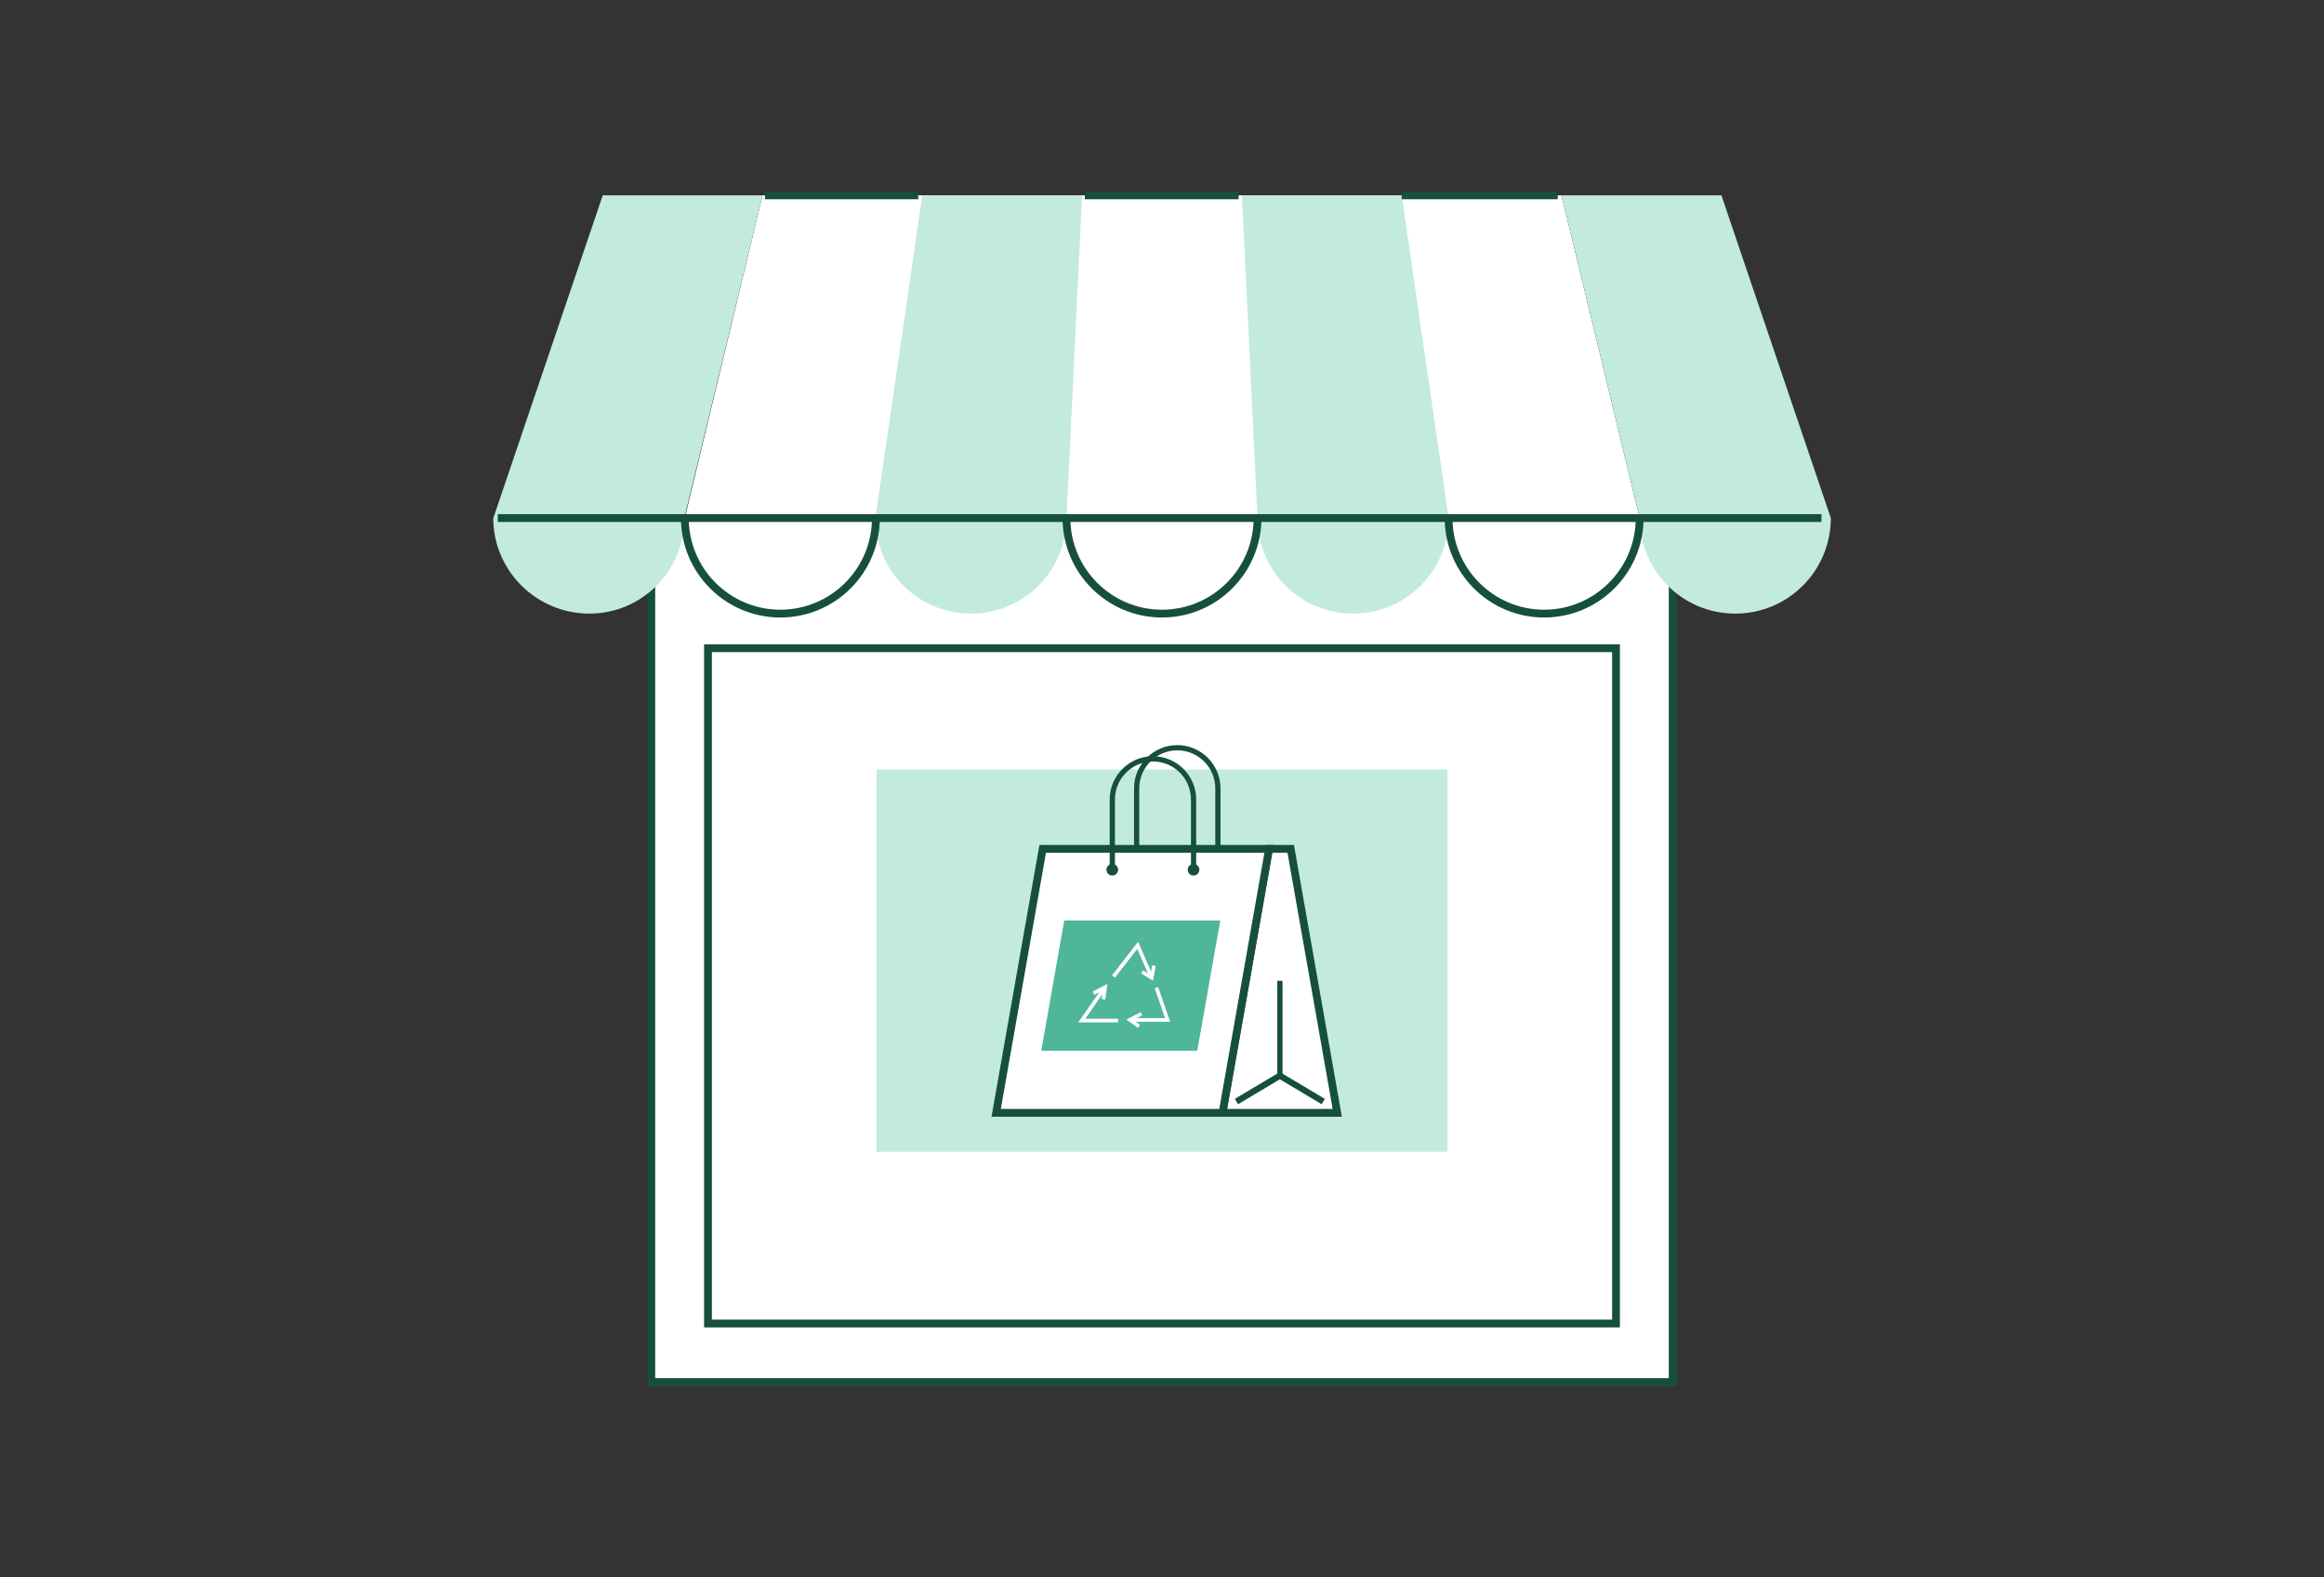 <?xml version="1.0" encoding="UTF-8"?>
<svg id="_圖層_1" data-name="圖層 1" xmlns="http://www.w3.org/2000/svg" xmlns:xlink="http://www.w3.org/1999/xlink" version="1.1" viewBox="0 0 280 190">
  <rect x="0" y="0" width="280" height="190" fill="#333333" stroke="none"/>
  <defs>
    <style>
      .cls-1 {
        fill: #003c7e;
      }

      .cls-1, .cls-2, .cls-3, .cls-4, .cls-5, .cls-6, .cls-7, .cls-8, .cls-9, .cls-10, .cls-11, .cls-12, .cls-13, .cls-14, .cls-15, .cls-16, .cls-17, .cls-18, .cls-19, .cls-20, .cls-21, .cls-22, .cls-23, .cls-24, .cls-25, .cls-26, .cls-27, .cls-28, .cls-29, .cls-30, .cls-31, .cls-32, .cls-33, .cls-34, .cls-35, .cls-36, .cls-37, .cls-38, .cls-39, .cls-40, .cls-41, .cls-42, .cls-43, .cls-44, .cls-45, .cls-46, .cls-47, .cls-48, .cls-49, .cls-50, .cls-51, .cls-52, .cls-53, .cls-54, .cls-55, .cls-56 {
        stroke-width: 0px;
      }

      .cls-2 {
        fill: #4fb299;
      }

      .cls-3 {
        fill: #469fa0;
      }

      .cls-4 {
        fill: #4db09b;
      }

      .cls-5 {
        fill: #47a19f;
      }

      .cls-6 {
        fill: #459da1;
      }

      .cls-7 {
        fill: #4396a2;
      }

      .cls-8 {
        fill: #469ba1;
      }

      .cls-9 {
        fill: #4aa89d;
      }

      .cls-10 {
        fill: #3c88a6;
      }

      .cls-57 {
        clip-path: url(#clippath);
      }

      .cls-11 {
        fill: none;
      }

      .cls-12 {
        fill: #50b699;
      }

      .cls-13 {
        fill: #50b399;
      }

      .cls-14 {
        fill: #3e8ba5;
      }

      .cls-15 {
        fill: #4191a4;
      }

      .cls-16 {
        fill: #4baa9c;
      }

      .cls-17 {
        fill: #4291a4;
      }

      .cls-18 {
        fill: #50b699;
      }

      .cls-19 {
        fill: #4296a3;
      }

      .cls-20 {
        fill: #459aa1;
      }

      .cls-21 {
        fill: #47a39e;
      }

      .cls-22 {
        fill: #174f3e;
      }

      .cls-23 {
        fill: #4091a4;
      }

      .cls-24 {
        fill: #3f8ba6;
      }

      .cls-25 {
        fill: #3d8ca5;
      }

      .cls-26 {
        fill: #3f8ca5;
      }

      .cls-27 {
        fill: #3f8da5;
      }

      .cls-28 {
        fill: #4190a4;
      }

      .cls-29 {
        fill: #4599a1;
      }

      .cls-30 {
        fill: #4dae9b;
      }

      .cls-31 {
        fill: #469ea0;
      }

      .cls-32 {
        fill: #4498a2;
      }

      .cls-33 {
        fill: #46a29f;
      }

      .cls-34 {
        fill: #4193a3;
      }

      .cls-35 {
        fill: #3d87a6;
      }

      .cls-36 {
        fill: #4292a3;
      }

      .cls-37 {
        fill: #3d89a6;
      }

      .cls-38 {
        fill: #4fb499;
      }

      .cls-39 {
        fill: #4db19a;
      }

      .cls-40 {
        fill: #4cab9c;
      }

      .cls-41 {
        fill: #4caf9a;
      }

      .cls-42 {
        fill: #4cac9b;
      }

      .cls-43 {
        fill: #c3eade;
      }

      .cls-44 {
        fill: #51b598;
      }

      .cls-45 {
        fill: #408ea5;
      }

      .cls-46 {
        fill: #48a59e;
      }

      .cls-47 {
        fill: #fff;
      }

      .cls-48 {
        fill: #47a0a1;
      }

      .cls-49 {
        fill: #4ba99c;
      }

      .cls-50 {
        fill: #3e88a7;
      }

      .cls-51 {
        fill: #49a69e;
      }

      .cls-52 {
        fill: #49a69d;
      }

      .cls-53 {
        fill: #47a39f;
      }

      .cls-54 {
        fill: #4294a4;
      }

      .cls-55 {
        fill: #469ca1;
      }

      .cls-56 {
        fill: #4bad9b;
      }
    </style>
    <clipPath id="clippath">
      <rect class="cls-11" x="-300" y="-1645.37" width="1920" height="720"/>
    </clipPath>
  </defs>
  <g class="cls-57">
    <rect class="cls-1" x="-725.01" y="-1480.12" width="2768.81" height="1985.55" transform="translate(172.05 -1146.75) rotate(90)"/>
    <g>
      <path class="cls-12" d="M171.13,724.74C40.53,595.18-31.81,422.52-32.55,238.55c-.74-183.96,70.2-357.21,199.76-487.81,129.56-130.6,302.22-202.94,486.19-203.69,183.97-.74,357.2,70.2,487.81,199.76,269.62,267.45,271.38,704.39,3.92,974.01-236.12,238.03-604.32,267.31-872.88,86.85-35.63-23.94-69.54-51.6-101.12-82.93ZM653.44-443.13c-181.34.73-351.54,72.04-479.25,200.78C-89.45,23.42-87.72,454.13,178.05,717.77c31.15,30.89,64.54,58.13,99.68,81.74,264.73,177.85,627.69,149.01,860.43-85.61,263.63-265.77,261.9-696.47-3.87-960.11-31.21-30.96-64.87-58.51-100.57-82.5-111.57-74.96-242.91-114.97-380.28-114.42Z"/>
      <path class="cls-44" d="M171.31,704.73C-93.87,437.26-92.01,3.92,175.47-261.27c129.57-128.46,301.41-198.77,483.86-197.99,182.45.78,353.67,72.56,482.14,202.15,265.18,267.47,263.32,700.82-4.16,966-234.76,232.75-597.24,259.78-861.72,82.09-36.86-24.76-71.84-53.53-104.28-86.25ZM659.29-449.49c-179.84-.78-349.23,68.53-476.94,195.16C54.63-127.71-16.13,41.07-16.91,220.91c-.77,179.84,68.53,349.23,195.16,476.94,126.62,127.72,295.4,198.48,475.24,199.26,179.84.77,349.22-68.53,476.94-195.16,127.72-126.62,198.48-295.4,199.25-475.25.77-179.84-68.53-349.22-195.16-476.94-32.03-32.31-66.76-60.97-103.69-85.78-109.03-73.26-237.21-112.89-371.56-113.47Z"/>
      <path class="cls-38" d="M171.48,684.73C-89.27,417.24-83.78-12.52,183.72-273.27c129.58-126.31,300.59-194.6,481.54-192.29,180.94,2.31,350.15,74.94,476.47,204.53,126.31,129.58,194.6,300.59,192.29,481.54-2.31,180.94-74.95,350.15-204.53,476.46-129.58,126.31-300.59,194.6-481.54,192.29-133.22-1.7-260.08-41.53-368.14-114.13-38.71-26.01-75.01-56.22-108.33-90.4ZM665.14-455.85c-178.35-2.28-346.91,65.03-474.63,189.53C-73.15-9.31-78.57,414.29,178.44,677.95c124.5,127.73,291.28,199.32,469.63,201.6,178.35,2.28,346.91-65.04,474.63-189.53,127.72-124.5,199.32-291.29,201.6-469.64,2.28-178.35-65.03-346.91-189.53-474.63-32.84-33.69-68.61-63.46-106.77-89.1-106.51-71.56-231.56-110.81-362.86-112.49Z"/>
      <path class="cls-38" d="M171.66,664.73C47.49,535.14-18.77,364.95-14.93,185.52-11.09,6.09,62.39-161.11,191.98-285.28c267.52-256.31,693.7-247.21,950.01,20.33,256.32,267.52,247.2,693.69-20.32,950-129.6,124.16-299.78,190.43-479.21,186.59-130.15-2.78-253.84-42.2-359.36-113.1-39.96-26.85-77.33-58.22-111.43-93.82ZM198.66-278.3C70.94-155.92-1.49,8.87-5.27,185.72c-3.79,176.85,61.53,344.59,183.91,472.32,122.38,127.72,287.17,200.15,464.02,203.94,176.85,3.79,344.59-61.53,472.32-183.91,127.73-122.38,200.15-287.17,203.94-464.02,3.78-176.85-61.53-344.59-183.91-472.32-33.61-35.09-70.14-65.62-108.92-91.67-252.65-169.75-598.83-147.37-827.43,71.64Z"/>
      <path class="cls-13" d="M171.83,644.73C49.82,515.12-14.43,345.76-9.06,167.84-3.7-10.08,70.64-175.27,200.24-297.28c129.6-122.02,298.96-186.26,476.89-180.9,177.92,5.37,343.09,79.69,465.12,209.3,122.02,129.6,186.26,298.96,180.89,476.89-5.36,177.92-79.7,343.11-209.3,465.12-230.51,217.01-576.07,237.61-828.43,68.04-40.55-27.24-78.71-59.42-113.58-96.45ZM676.84-468.57c-175.36-5.29-342.28,58.03-470.01,178.28C79.09-170.03,5.83-7.23.54,168.13c-5.29,175.36,58.03,342.28,178.29,470.01,34.38,36.52,71.96,68.2,111.94,95.07,248.71,167.08,589.31,146.8,816.48-67.06,263.69-248.25,276.25-664.74,28-928.43-34.38-36.52-72.22-68.57-112.85-95.86-101.5-68.19-220.34-106.64-345.57-110.42Z"/>
      <path class="cls-2" d="M172.01,624.72C52.14,495.11-10.08,326.57-3.19,150.16,3.71-26.25,78.88-189.42,208.5-309.29c129.61-119.87,298.15-182.09,474.56-175.19,176.41,6.89,339.57,82.07,459.45,211.68,119.87,129.61,182.09,298.15,175.19,474.56-6.89,176.41-82.07,339.58-211.69,459.45-129.61,119.87-298.15,182.09-474.56,175.19-124-4.84-241.44-43.42-341.91-110.92-42.47-28.54-81.92-62.25-117.54-100.76ZM682.68-474.93c-173.86-6.79-339.96,54.53-467.7,172.66h0C87.24-184.14,13.15-23.33,6.36,150.53-.43,324.39,60.89,490.49,179.02,618.23c118.13,127.75,278.94,201.83,452.8,208.63,173.86,6.79,339.96-54.53,467.7-172.66,127.74-118.14,201.83-278.95,208.63-452.81,6.79-173.86-54.53-339.96-172.66-467.7-35.11-37.96-73.97-71.17-115.83-99.3-99.01-66.52-214.78-104.55-336.97-109.32Z"/>
      <path class="cls-39" d="M172.18,604.72C54.46,475.09-5.73,307.38,2.69,132.48,11.11-42.42,87.13-203.57,216.76-321.29c267.59-243.01,682.99-223.01,926,44.58,117.72,129.63,177.91,297.33,169.5,472.23-8.42,174.9-84.44,336.06-214.07,453.77-227.54,206.64-561.95,223.12-806.37,58.89-43.02-28.9-83.27-63.42-119.63-103.46ZM223.14-314.26C95.39-198.24,20.47-39.43,12.17,132.94c-8.3,172.36,51.03,337.64,167.04,465.39,35.86,39.48,75.49,73.47,117.9,101.96,240.88,161.81,570.46,145.6,794.69-58.04,127.74-116.01,202.67-274.83,210.96-447.2,8.3-172.36-51.03-337.64-167.04-465.39-35.86-39.48-75.49-73.47-117.9-101.96-240.87-161.83-570.46-145.6-794.69,58.04Z"/>
      <path class="cls-4" d="M172.36,584.71C-66.22,317.1-42.6-94.71,225.01-333.29c129.64-115.57,296.52-173.74,469.91-163.8,173.38,9.94,332.52,86.82,448.09,216.45,115.57,129.64,173.74,296.52,163.8,469.91-9.94,173.39-86.81,332.52-216.45,448.09-129.64,115.57-296.52,173.74-469.91,163.8-117.85-6.76-229.11-44.44-324.59-108.58-44.99-30.23-86.49-66.34-123.51-107.87ZM694.38-487.66c-170.87-9.8-335.33,47.53-463.08,161.42C-32.42-91.13-55.7,314.7,179.4,578.43c113.9,127.76,270.72,203.51,441.59,213.31,170.87,9.8,335.33-47.53,463.08-161.42,127.75-113.89,203.51-270.72,213.31-441.59,9.8-170.87-47.52-335.33-161.42-463.08-36.49-40.93-77.37-76.51-121.71-106.3-94.08-63.21-203.74-100.35-319.87-107.01Z"/>
      <path class="cls-41" d="M172.53,564.7C59.11,435.06,2.96,269,14.43,97.13,25.91-74.75,103.63-231.87,233.27-345.3c267.63-234.14,675.86-206.89,910,60.74,113.42,129.65,169.57,295.7,158.1,467.58-11.47,171.88-89.19,329-218.84,442.42-129.65,113.42-295.71,169.57-467.58,158.1-114.79-7.66-222.97-44.86-315.98-107.35-46.26-31.08-88.77-68.43-126.44-111.49ZM239.46-338.23C111.7-226.46,35.11-71.62,23.8,97.75c-11.31,169.38,44.02,333.01,155.79,460.78,111.77,127.75,266.6,204.34,435.98,215.65,169.38,11.3,333.01-44.02,460.77-155.8,127.76-111.77,204.35-266.6,215.65-435.97,11.31-169.38-44.02-333.01-155.8-460.77-37.22-42.54-78.89-78.91-123.73-109.04-233.16-156.65-551.82-144.32-773.02,49.19Z"/>
      <path class="cls-41" d="M172.71,544.7C-57,277.04-26.12-127.59,241.53-357.3c267.66-229.7,672.3-198.81,902,68.83,229.71,267.66,198.83,672.29-68.83,902-222.9,191.29-540.77,201.87-773.52,45.49-46.74-31.4-90.06-69.56-128.48-114.32ZM247.61-350.21C-16.14-123.86-46.56,274.87,179.79,538.62c226.37,263.73,625.08,294.18,888.83,67.82,263.75-226.35,294.18-625.09,67.82-888.83-37.87-44.13-80.53-81.69-126.61-112.65-229.34-154.08-542.6-143.66-762.23,44.83Z"/>
      <path class="cls-30" d="M172.88,524.69C63.76,395.02,11.66,230.62,26.18,61.77c14.53-168.85,93.94-321.94,223.61-431.07,267.68-225.27,668.75-190.75,894,76.91,225.27,267.68,190.77,668.72-76.91,893.99-129.67,109.13-294.07,161.23-462.93,146.7-108.66-9.35-210.77-45.55-298.86-104.74-48.8-32.79-93.31-72.64-132.21-118.87ZM255.77-362.2C128-254.67,49.75-103.82,35.43,62.56c-14.31,166.38,37.02,328.38,144.55,456.15,107.53,127.77,258.38,206.02,424.76,220.34,166.38,14.31,328.38-37.02,456.15-144.55,263.76-221.98,297.76-617.15,75.79-880.92-38.48-45.72-82.15-84.53-129.45-116.31-225.57-151.55-533.43-142.98-751.47,40.52Z"/>
      <path class="cls-56" d="M173.05,504.69C-47.78,236.98-9.65-160.47,258.05-381.31c267.7-220.83,665.15-182.7,885.99,85,220.83,267.7,182.71,665.16-85,885.99-219.66,181.21-526.64,188.06-751.78,36.8-49.23-33.08-94.59-73.76-134.22-121.8ZM263.93-374.19C.15-156.59-37.42,235.04,180.18,498.82c105.4,127.78,254.27,206.86,419.15,222.68,164.89,15.82,326.07-33.52,453.85-138.93,263.78-217.6,301.35-609.22,83.75-873-39.06-47.35-83.72-87.4-132.25-120.01-221.82-149.03-524.32-142.28-740.75,36.26Z"/>
      <path class="cls-42" d="M173.23,484.68C68.41,354.99,20.36,192.24,37.94,26.41c17.58-165.83,98.69-314.89,228.38-419.71,129.69-104.83,292.44-152.88,458.27-135.3,165.83,17.58,314.89,98.68,419.72,228.38,104.83,129.69,152.88,292.44,135.3,458.27-17.58,165.83-98.69,314.89-228.38,419.71-218,176.21-519.59,181.26-740.95,32.53-50.49-33.92-96.84-75.88-137.04-125.6ZM723.62-519.48c-163.39-17.32-323.75,30.02-451.54,133.31C144.3-282.89,64.38-136.02,47.06,27.38c-17.32,163.39,30.02,323.75,133.31,451.53,213.21,263.8,601.29,304.93,865.08,91.72,127.79-103.29,207.7-250.15,225.02-413.55,17.32-163.39-30.02-323.75-133.31-451.54-39.43-48.78-85.19-90.57-135.81-124.58-81.99-55.09-176.72-89.73-277.74-100.45Z"/>
      <path class="cls-40" d="M173.41,464.67C-38.55,196.92,6.83-193.35,274.57-405.31h0c129.7-102.68,291.63-148.7,455.94-129.6,164.32,19.11,311.36,101.06,414.04,230.76,211.96,267.75,166.58,658.02-101.17,869.98-216.3,171.24-512.54,174.54-730.16,28.31-51.76-34.78-99.09-78.03-139.82-129.47ZM729.47-525.85c-161.9-18.83-321.44,26.52-449.23,127.69C16.43-189.32-28.28,195.21,180.56,459.01c40.14,50.7,86.75,93.3,137.76,127.57,214.41,144.04,506.31,140.81,719.41-27.89,263.8-208.84,308.52-593.37,99.68-857.17-39.92-50.43-86.63-93.51-138.52-128.37-79.61-53.49-171.41-87.59-269.42-98.99Z"/>
      <path class="cls-40" d="M173.59,444.66C73.05,314.95,29.06,153.85,49.69-8.95c20.64-162.81,103.43-307.83,233.15-408.36,129.71-100.53,290.81-144.53,453.61-123.89,162.81,20.64,307.83,103.44,408.36,233.15,207.53,267.77,158.52,654.45-109.25,861.98-129.71,100.53-290.81,144.53-453.61,123.89-96.45-12.22-186.64-46.25-265.05-98.94-53.95-36.25-102.33-81.34-143.31-134.21ZM735.31-532.21c-160.4-20.33-319.12,23.02-446.92,122.07C160.59-311.1,79.02-168.21,58.68-7.81c-20.33,160.4,23.02,319.12,122.07,446.92,99.03,127.8,241.93,209.38,402.33,229.71,160.41,20.33,319.12-23.02,446.92-122.07,263.82-204.47,312.1-585.44,107.64-849.26-40.38-52.1-88.03-96.5-141.19-132.22-77.25-51.9-166.13-85.44-261.14-97.48Z"/>
      <path class="cls-16" d="M173.76,424.66C-29.33,156.86,23.31-226.23,291.1-429.31c129.72-98.38,289.99-140.36,451.29-118.19,161.29,22.17,304.3,105.81,402.68,235.53,98.38,129.72,140.36,289.99,118.19,451.29-22.16,161.29-105.81,304.3-235.53,402.68-212.82,161.4-498.44,161.29-708.69,20.03-54.3-36.48-103.59-82.4-145.28-137.37ZM741.16-538.58c-158.91-21.83-316.81,19.52-444.61,116.45C32.72-222.05-19.14,155.38,180.94,419.21c41.08,54.17,89.62,99.39,143.13,135.34,207.13,139.15,488.55,139.27,698.21-19.74,127.8-96.92,210.22-237.82,232.05-396.73,21.84-158.91-19.52-316.81-116.45-444.61-40.8-53.8-89.38-99.55-143.83-136.13-74.89-50.32-160.89-83.28-252.9-95.92Z"/>
      <path class="cls-49" d="M173.94,404.65C77.71,274.91,37.76,115.47,61.45-44.31c23.69-159.78,108.18-300.77,237.92-397.01,267.81-198.65,647.32-142.38,845.96,125.42,198.65,267.81,142.39,647.31-125.42,845.96-211.04,156.55-491.39,154.8-698.01,15.98-55.58-37.34-105.85-84.64-147.96-141.41ZM304.7-434.12C40.86-238.41-14.58,135.47,181.13,399.31c195.7,263.85,569.58,319.28,833.43,123.57,263.84-195.71,319.28-569.59,123.57-833.43-41.5-55.94-91-102.51-145.77-139.31-203.54-136.75-479.77-138.47-687.67,15.74Z"/>
      <path class="cls-9" d="M174.11,384.64C-20.1,116.8,39.79-259.1,307.63-453.32h0c267.83-194.22,643.73-134.33,837.95,133.51,94.08,129.74,132.01,288.36,106.79,446.63-25.22,158.27-110.56,297.25-240.3,391.32-209.23,151.72-484.36,148.4-687.36,11.99-56.86-38.21-108.1-86.89-150.6-145.5ZM312.85-446.11h0C49-254.78-10.01,115.55,181.32,379.41c191.35,263.86,561.67,322.86,825.52,131.53,127.82-92.68,211.89-229.6,236.74-385.52,24.84-155.92-12.52-312.18-105.21-440-41.88-57.75-92.33-105.69-148.36-143.33-199.98-134.36-471.05-137.65-677.16,11.81Z"/>
      <path class="cls-9" d="M174.29,364.63C82.36,234.87,46.46,77.09,73.21-79.67c26.74-156.75,112.93-293.71,242.69-385.64h0c129.75-91.93,287.54-127.83,444.3-101.09,156.75,26.75,293.71,112.93,385.65,242.69,91.93,129.75,127.83,287.54,101.09,444.3-26.74,156.76-112.93,293.71-242.69,385.65-207.36,146.92-477.33,142.03-676.74,8.05-58.17-39.08-110.34-89.16-153.2-149.65ZM758.7-557.68c-154.42-26.35-309.87,9.02-437.69,99.59h0C193.18-367.53,108.27-232.61,81.93-78.18c-26.35,154.43,9.02,309.87,99.59,437.7,42.23,59.61,93.6,108.91,150.92,147.42,196.44,131.96,462.42,136.8,666.68-7.93,127.83-90.56,212.73-225.49,239.08-379.91,26.35-154.43-9.02-309.87-99.59-437.69-41.85-59.07-93.16-108.96-151.5-148.16-67.91-45.63-145.35-76.75-228.41-90.92Z"/>
      <path class="cls-52" d="M174.47,344.62C84.69,214.86,50.81,57.9,79.08-97.35c28.27-155.25,115.31-290.19,245.07-379.97h0c129.76-89.77,286.73-123.66,441.97-95.39,155.25,28.27,290.19,115.31,379.97,245.07,185.34,267.88,118.19,636.6-149.68,821.94-205.49,142.17-470.3,135.78-666.17,4.17-59.47-39.96-112.6-91.47-155.76-153.86ZM764.55-564.05c-152.93-27.85-307.55,5.52-435.39,93.97C201.32-381.64,115.59-248.7,87.74-95.77c-27.85,152.93,5.52,307.55,93.97,435.38,42.53,61.48,94.84,112.2,153.44,151.57,192.95,129.61,453.84,135.93,656.25-4.12,263.89-182.58,330.03-545.81,147.45-809.7-42.12-60.88-94.32-112.2-153.98-152.28-65.61-44.08-140.24-74.55-220.33-89.14Z"/>
      <path class="cls-52" d="M174.65,324.61C87.02,194.83,55.16,38.7,84.96-115.03c29.8-153.73,117.68-286.65,247.46-374.29,267.9-180.91,633.02-110.12,813.92,157.77,180.9,267.9,110.13,633.02-157.77,813.92-203.57,137.47-463.27,129.62-655.63.36-60.78-40.84-114.85-93.81-158.29-158.13ZM337.31-482.08c-127.84,86.33-214.41,217.27-243.77,368.71-29.35,151.44,2.02,305.24,88.35,433.08,42.8,63.39,96.03,115.54,155.93,155.78,189.49,127.29,445.34,135.05,645.86-.36,263.9-178.21,333.62-537.89,155.42-801.79-42.8-63.38-96.04-115.54-155.93-155.78-189.48-127.31-445.34-135.05-645.86.36Z"/>
      <path class="cls-51" d="M174.83,304.6C89.35,174.81,59.52,19.51,90.85-132.71c31.33-152.22,120.05-283.13,249.84-368.61h0c129.78-85.47,285.1-115.31,437.3-83.98,152.22,31.33,283.12,120.05,368.61,249.84,85.48,129.78,115.31,285.09,83.98,437.3-31.33,152.22-120.05,283.12-249.84,368.61-129.78,85.49-285.09,115.31-437.3,83.98-75.33-15.5-145.43-45.05-207.39-86.69-63.25-42.5-118.03-97.59-161.21-163.15ZM776.24-576.79c-149.94-30.86-302.93-1.48-430.78,82.73-127.84,84.21-215.25,213.16-246.11,363.1-30.86,149.95-1.48,302.93,82.73,430.78,84.21,127.84,213.16,215.25,363.1,246.1,149.94,30.86,302.93,1.48,430.78-82.73,127.84-84.21,215.25-213.16,246.11-363.1,30.86-149.95,1.48-302.93-82.73-430.78-42.54-64.58-96.49-118.84-158.81-160.71-61.04-41.01-130.1-70.13-204.3-85.4Z"/>
      <path class="cls-46" d="M175.01,284.58C91.68,154.79,63.88.31,96.73-150.39c32.85-150.7,122.43-279.59,252.22-362.92,129.79-83.33,284.27-111.13,434.97-78.28,150.7,32.85,279.59,122.43,362.93,252.22,172.03,267.94,94,625.87-173.94,797.9-129.79,83.33-284.27,111.13-434.98,78.28-72.34-15.77-139.65-44.61-199.32-84.7-64.62-43.42-120.28-100.04-163.61-167.53ZM353.61-506.05c-127.85,82.09-216.09,209.05-248.45,357.5C72.8-.1,100.19,152.06,182.27,279.92c82.08,127.86,209.04,216.09,357.5,248.45,148.45,32.36,300.62,4.98,428.47-77.11,263.93-169.45,340.79-522.04,171.34-785.97-43.2-67.29-98.28-122.39-160.78-164.38-182.66-122.72-428.55-133.21-625.19-6.96Z"/>
      <path class="cls-21" d="M175.19,264.57C7.6-3.38,89.26-357.73,357.21-525.32c267.96-167.59,622.3-85.94,789.89,182.03,167.59,267.96,85.93,622.3-182.03,789.89-129.8,81.18-283.45,106.96-432.64,72.58-69.38-15.99-133.92-44.09-191.29-82.64-66.01-44.35-122.52-102.52-165.95-171.97ZM361.76-518.04C97.82-352.96,17.38-3.92,182.46,260.02c165.09,263.95,514.12,344.39,778.06,179.3,263.95-165.08,344.38-514.12,179.31-778.07-43.34-69.29-99.33-125.91-163.14-168.79-179.29-120.46-420.26-132.26-614.92-10.52Z"/>
      <path class="cls-53" d="M175.37,244.56C96.34,114.74,72.58-38.08,108.49-185.75c35.91-147.68,127.18-272.53,256.99-351.56,267.97-163.14,618.71-77.87,781.87,190.12,79.03,129.81,102.78,282.63,66.88,430.31-35.91,147.68-127.17,272.53-256.99,351.56-129.81,79.03-282.63,102.78-430.31,66.87-66.42-16.15-128.21-43.49-183.3-80.51-67.4-45.29-124.77-105.05-168.26-176.48ZM793.78-595.91c-145.46-35.37-295.99-11.98-423.87,65.87-127.87,77.85-217.76,200.83-253.13,346.29-35.37,145.47-11.98,295.99,65.87,423.86,77.85,127.86,200.83,217.76,346.29,253.14,145.46,35.37,295.99,11.98,423.87-65.87,127.87-77.85,217.77-200.83,253.14-346.29,35.37-145.46,11.98-295.99-65.87-423.87-42.84-70.36-99.34-129.22-165.73-173.83-54.26-36.46-115.14-63.4-180.56-79.3Z"/>
      <path class="cls-53" d="M175.55,224.54C16.84-43.45,105.75-390.6,373.75-549.31c268-158.71,615.15-69.8,773.86,198.2,158.71,268,69.8,615.15-198.2,773.86-193.51,114.6-428.25,100.1-603.56-17.68-67.49-45.34-126.19-106.03-170.3-180.52ZM378.06-542.02c-127.88,75.73-218.61,196.72-255.48,340.7-36.87,143.97-15.47,293.68,60.26,421.56,156.33,263.97,498.27,351.55,762.25,195.23,263.98-156.33,351.56-498.28,195.23-762.25-43.46-73.39-101.26-133.13-167.75-177.81-172.67-116.01-403.92-130.29-594.51-17.42Z"/>
      <path class="cls-33" d="M175.73,204.53C21.46-63.49,114-407.04,382.02-561.31c268.01-154.27,611.56-61.74,765.84,206.29,154.27,268.02,61.73,611.57-206.29,765.84-129.83,74.73-281,94.43-425.64,55.47-60.55-16.31-116.9-42.07-167.47-76.04-70.24-47.19-129.28-110.22-172.73-185.71ZM386.21-554.02C122.22-402.06,31.07-63.66,183.02,200.33c73.61,127.88,192.61,219.45,335.09,257.82,142.48,38.38,291.37,18.98,419.26-54.63,263.99-151.95,355.14-490.35,203.19-754.35-43.45-75.49-102.14-136.84-169.99-182.42-169.41-113.82-395.86-129.27-584.36-20.77Z"/>
      <path class="cls-5" d="M175.91,184.52C26.08-83.51,122.25-423.48,390.28-573.31h0c268.03-149.83,607.99-53.67,757.83,214.38,72.58,129.84,90.25,280.17,49.76,423.31-40.49,143.13-134.29,261.93-264.14,334.51-189.23,105.78-414.3,88.95-583.02-24.4-70.26-47.21-130.75-111.16-174.81-189.97ZM394.36-566.01C130.35-418.43,35.63-83.57,183.21,180.44c147.58,264.01,482.43,358.73,746.44,211.16,127.89-71.49,220.29-188.51,260.17-329.49,39.88-140.99,22.47-289.06-49.02-416.96-43.4-77.64-102.96-140.61-172.18-187.11-166.17-111.64-387.89-128.22-574.27-24.04Z"/>
      <path class="cls-48" d="M176.09,164.5C30.7-103.55,130.49-439.91,398.55-585.3c268.05-145.39,604.41-45.6,749.81,222.46,145.39,268.05,45.6,604.42-222.46,749.81-187.05,101.45-407.34,83.53-572.82-27.65-71.66-48.15-133.06-113.81-176.99-194.81ZM402.51-578c-127.9,69.37-221.13,184.4-262.51,323.89-41.39,139.49-25.97,286.75,43.4,414.65,143.19,264.02,474.51,362.33,738.54,219.12,264.03-143.21,362.32-474.52,219.11-738.54-43.28-79.8-103.73-144.45-174.33-191.88-162.98-109.5-379.99-127.16-564.22-27.24Z"/>
      <path class="cls-3" d="M176.27,144.49C107.99,14.63,94.37-134.05,137.92-274.15c43.54-140.11,139.04-254.87,268.9-323.15,268.08-140.95,600.84-37.53,741.79,230.54,140.95,268.07,37.53,600.84-230.54,741.79-184.84,97.19-400.39,78.21-562.66-30.82-73.07-49.1-135.36-116.49-179.13-199.72ZM410.66-589.99c-127.91,67.25-221.97,180.29-264.86,318.29C102.91-133.7,116.33,12.74,183.58,140.65c138.83,264.03,466.6,365.91,730.64,227.08,264.04-138.83,365.91-466.6,227.08-730.64-43.11-82-104.45-148.36-176.43-196.72-159.82-107.38-372.16-126.08-554.21-30.36Z"/>
      <path class="cls-31" d="M176.46,124.47C110.33-5.39,98.73-153.24,143.8-291.83c45.07-138.59,141.42-251.34,271.29-317.46,268.09-136.51,597.26-29.46,733.77,238.63,66.13,129.87,77.73,277.71,32.65,416.3-45.07,138.59-141.41,251.33-271.28,317.46-129.87,66.13-277.72,77.73-416.31,32.66-48.99-15.93-94.73-38.26-136.34-66.22-76.11-51.14-138.37-121.1-181.12-205.07ZM828.86-634.15c-136.51-44.39-282.13-32.97-410.05,32.16-127.92,65.13-222.81,176.18-267.2,312.69C107.21-152.79,118.63-7.17,183.77,120.75c65.14,127.92,176.19,222.82,312.69,267.21,136.51,44.39,282.13,32.97,410.05-32.16,127.92-65.14,222.81-176.19,267.21-312.69,44.39-136.51,32.97-282.13-32.16-410.05-42.12-82.71-103.42-151.61-178.4-201.98-40.98-27.53-86.05-49.53-134.29-65.22Z"/>
      <path class="cls-31" d="M176.64,104.46c-63.98-129.87-73.55-276.9-26.95-413.97,46.6-137.08,143.79-247.8,273.67-311.78,268.11-132.07,593.68-21.39,725.75,246.71,132.07,268.11,21.4,593.68-246.71,725.75-180.3,88.81-386.54,67.87-542.5-36.92-75.96-51.03-140-121.99-183.25-209.8ZM426.96-613.98c-127.93,63.02-223.65,172.08-269.55,307.1C111.5-171.87,120.93-27.06,183.95,100.86c130.09,264.08,450.76,373.09,714.85,243,264.08-130.08,373.09-450.76,243-714.84-42.61-86.51-105.68-156.37-180.5-206.64-153.6-103.2-356.77-123.83-534.34-36.36Z"/>
      <path class="cls-6" d="M176.83,84.44c-61.82-129.89-69.37-276.07-21.25-411.63,48.13-135.56,146.16-244.27,276.05-306.09,129.89-61.83,276.07-69.37,411.64-21.25,135.56,48.12,244.26,146.16,306.09,276.05,127.63,268.13,13.33,590.1-254.8,717.73-129.88,61.82-276.07,69.37-411.63,21.24-43.31-15.38-83.88-35.85-121.06-60.83-79.18-53.2-142.96-126.84-185.03-215.22ZM840.55-646.9c-133.52-47.4-277.52-39.97-405.45,20.93h0c-127.93,60.9-224.5,167.97-271.9,301.49-47.4,133.52-39.97,277.52,20.93,405.45,60.9,127.93,167.97,224.5,301.49,271.9,133.52,47.41,277.52,39.97,405.45-20.93,264.1-125.71,376.68-442.85,250.97-706.95-41.44-87.06-104.25-159.58-182.25-211.98-36.61-24.6-76.59-44.77-119.24-59.91Z"/>
      <path class="cls-55" d="M177.01,64.43c-59.68-129.89-65.2-275.25-15.54-409.3,49.65-134.05,148.53-240.73,278.43-300.41,129.89-59.68,275.25-65.2,409.3-15.54,134.04,49.65,240.73,148.53,300.41,278.43,59.68,129.89,65.19,275.25,15.54,409.3-49.65,134.05-148.53,240.73-278.43,300.41-175.61,80.68-372.76,57.94-522.52-42.68-78.91-53.02-144.67-127.67-187.19-220.2ZM846.4-653.28c-132.03-48.91-275.21-43.47-403.15,15.31h0c-127.94,58.78-225.34,163.86-274.25,295.9-48.91,132.03-43.47,275.21,15.31,403.15,41.88,91.16,106.62,164.67,184.37,216.9,147.51,99.08,341.72,121.5,514.67,42.04,127.94-58.78,225.34-163.86,274.25-295.9,48.9-132.03,43.47-275.21-15.31-403.15-41.02-89.28-104.57-163.68-184.1-217.11-34.44-23.14-71.89-42.35-111.79-57.13Z"/>
      <path class="cls-8" d="M177.2,44.41c-57.52-129.9-61.02-274.43-9.84-406.96,51.18-132.53,150.9-237.2,280.81-294.72,268.16-118.75,582.93,2.8,701.68,270.97,118.75,268.16-2.81,582.93-270.97,701.68-129.9,57.52-274.43,61.02-406.96,9.84-37.74-14.57-73.21-33.08-105.98-55.09-82.33-55.31-147.6-132.8-188.74-225.71ZM451.4-649.97c-127.95,56.66-226.18,159.76-276.59,290.3-50.41,130.54-46.97,272.9,9.69,400.85,56.66,127.95,159.75,226.18,290.3,276.59,130.54,50.41,272.9,46.97,400.85-9.69,264.13-116.96,383.86-427.01,266.9-691.15-41.41-93.52-107.02-168.93-186.23-222.15-144.51-97.09-334.3-120.3-504.92-44.75Z"/>
      <path class="cls-20" d="M177.38,24.4c-55.37-129.91-56.84-273.61-4.13-404.62,52.7-131.01,153.28-233.66,283.19-289.04,129.91-55.37,273.61-56.84,404.62-4.13,131.02,52.69,233.66,153.28,289.03,283.18,114.31,268.18-10.87,579.35-279.05,693.66-170.8,72.8-359.04,48.46-502.75-48.1-81.93-55.05-149.4-133.58-190.9-230.95ZM858.1-666.04c-129.05-51.92-270.59-50.47-398.55,4.07-127.96,54.54-227.03,155.65-278.94,284.7-51.91,129.05-50.47,270.59,4.07,398.55,40.89,95.93,107.32,173.26,188.04,227.49,141.56,95.09,326.99,119.08,495.21,47.37,264.15-112.59,387.46-419.1,274.86-683.25-39.98-93.8-104.98-172.07-187.67-227.63-30.12-20.23-62.58-37.45-97.03-51.31Z"/>
      <path class="cls-20" d="M177.57,4.38c-109.86-268.19,18.94-575.77,287.13-685.63,129.92-53.22,272.78-52.66,402.28,1.57,129.5,54.23,230.13,155.65,283.35,285.57,53.22,129.92,52.66,272.78-1.57,402.28-54.23,129.5-155.65,230.13-285.56,283.35-168.36,68.97-352.21,43.9-492.95-50.67C286.79,184.76,218.47,104.22,177.57,4.38ZM863.95-672.42c-127.56-53.42-268.29-53.97-396.26-1.54C203.52-565.74,76.64-262.78,184.86,1.4c108.22,264.17,411.18,391.04,675.36,282.83,127.97-52.42,227.87-151.55,281.29-279.1,53.42-127.56,53.97-268.29,1.54-396.26-39.37-96.11-105.07-176.37-189.38-233.02-27.95-18.78-57.96-34.97-89.72-48.27Z"/>
      <path class="cls-29" d="M177.76-15.64c-51.07-129.93-48.49-271.96,7.27-399.94,55.76-127.98,158.02-226.59,287.95-277.66,129.92-51.07,271.96-48.49,399.95,7.27,127.97,55.76,226.59,158.02,277.66,287.95,105.43,268.21-27.01,572.18-295.22,677.61-129.92,51.07-271.96,48.49-399.94-7.27-29.55-12.87-57.52-28.22-83.71-45.82C284.45,167.86,217.03,84.29,177.76-15.64ZM869.8-678.8c-126.07-54.92-265.98-57.47-393.96-7.16-127.98,50.31-228.71,147.44-283.64,273.51-54.93,126.07-57.47,265.98-7.16,393.96,50.31,127.98,147.43,228.72,273.51,283.63,126.07,54.93,265.98,57.47,393.96,7.16,127.98-50.3,228.71-147.44,283.64-273.51,54.93-126.07,57.47-265.98,7.16-393.96-38.69-98.44-105.09-180.75-191.04-238.5-25.8-17.33-53.36-32.46-82.46-45.13Z"/>
      <path class="cls-32" d="M177.95-35.65c-100.98-268.22,35.08-568.59,303.3-669.58,129.93-48.92,271.14-44.31,397.6,12.97,126.47,57.28,223.06,160.39,271.97,290.32,100.98,268.22-35.08,568.6-303.3,669.58-163.35,61.5-338.6,35.09-473.5-55.55-86.61-58.19-156.59-142.88-196.08-247.75ZM875.65-685.18c-124.58-56.43-263.67-60.97-391.66-12.78C219.77-598.49,85.74-302.6,185.21-38.39c38.9,103.32,107.82,186.72,193.15,244.05,132.88,89.27,305.53,115.29,466.43,54.71,264.21-99.47,398.24-395.36,298.76-659.57-37.95-100.8-105.02-185.2-192.66-244.08-23.64-15.89-48.78-29.91-75.25-41.9Z"/>
      <path class="cls-32" d="M178.14-55.67c-96.54-268.24,43.14-565.01,311.38-661.55,268.23-96.54,565.01,43.14,661.55,311.38,46.77,129.94,40.14,270.31-18.68,395.26-58.81,124.95-162.76,219.52-292.7,266.29-160.8,57.88-331.83,30.87-463.86-57.84-88.21-59.27-159.02-146.1-197.69-253.53ZM881.5-691.57c-123.09-57.93-261.37-64.47-389.37-18.4C227.89-614.86,90.29-322.52,185.4-58.28c95.1,264.24,387.45,401.84,651.68,306.73,128-46.07,230.4-139.23,288.33-262.31,57.93-123.09,64.47-261.37,18.4-389.37-37.14-103.19-104.87-189.73-194.22-249.76-21.49-14.44-44.23-27.35-68.09-38.58Z"/>
      <path class="cls-7" d="M178.33-75.68c-92.1-268.25,51.21-561.42,319.46-653.52,129.95-44.62,269.49-35.96,392.92,24.38,123.44,60.34,215.98,165.13,260.6,295.08,92.1,268.25-51.21,561.42-319.46,653.52-129.95,44.62-269.49,35.96-392.92-24.38-21.61-10.57-42.28-22.49-61.9-35.68C284.55,121.59,215.13,31.5,178.33-75.68ZM887.35-697.95c-121.6-59.44-259.06-67.97-387.07-24.02C236.02-631.23,94.85-342.43,185.57-78.17c43.95,128.01,135.13,231.23,256.72,290.68,121.59,59.44,259.06,67.97,387.07,24.02,264.25-90.73,405.43-379.53,314.7-643.79-36.26-105.6-104.64-194.33-195.74-255.53-19.33-12.99-39.7-24.74-60.98-35.15Z"/>
      <path class="cls-19" d="M178.52-95.7c-42.46-129.95-31.78-268.66,30.08-390.58,61.87-121.92,167.5-212.44,297.45-254.91,268.26-87.66,557.83,59.27,645.49,327.54,87.66,268.26-59.28,557.83-327.54,645.49-155.61,50.85-318.38,22.77-444.76-62.15C287.76,108.22,215.33,16.95,178.52-95.7ZM508.42-733.97C244.14-647.61,99.39-362.35,185.75-98.07c86.36,264.28,371.63,409.03,635.9,322.68,264.28-86.36,409.03-371.62,322.67-635.9-36.27-111-107.6-200.88-197.75-261.45-124.49-83.64-284.87-111.31-438.15-61.22Z"/>
      <path class="cls-19" d="M178.71-115.72c-83.22-268.28,67.34-554.25,335.62-637.46,268.27-83.22,554.24,67.34,637.46,335.61,83.22,268.28-67.34,554.24-335.62,637.46-152.99,47.45-311.68,18.9-435.3-64.15C287.71,93.15,214.47-.43,178.71-115.72ZM516.56-745.97C252.26-663.99,103.94-382.26,185.92-117.96c81.98,264.3,363.7,412.62,628.01,330.64,264.3-81.99,412.63-363.71,330.64-628.01-35.24-113.6-107.37-205.77-199.16-267.44-121.77-81.82-278.15-109.95-428.85-63.2Z"/>
      <path class="cls-54" d="M178.9-135.74c-38.16-129.97-23.43-267.01,41.49-385.9,64.92-118.88,172.24-205.37,302.21-243.53,268.3-78.78,550.66,75.41,629.43,343.7,38.16,129.97,23.43,267.01-41.49,385.89-64.92,118.88-172.24,205.37-302.21,243.53-129.97,38.16-267.01,23.43-385.9-41.49-13.98-7.63-27.49-15.84-40.54-24.61C283.9,76.01,212.58-21.05,178.9-135.74ZM524.71-757.97h0c-128.04,37.6-233.78,122.81-297.74,239.93-63.95,117.13-78.47,252.15-40.87,380.19C223.69-9.81,308.88,95.94,426.03,159.89c117.12,63.96,252.14,78.47,380.19,40.87,128.05-37.6,233.78-122.81,297.74-239.93,63.96-117.13,78.47-252.15,40.88-380.19-34.13-116.24-107.05-210.73-200.52-273.53-119.08-80.01-271.52-108.56-419.61-65.08Z"/>
      <path class="cls-34" d="M179.1-155.76c-36.01-129.97-19.25-266.18,47.19-383.55,66.44-117.37,174.61-201.83,304.58-237.84,268.31-74.33,547.06,83.47,621.4,351.77,74.34,268.3-83.47,547.06-351.77,621.4-147.63,40.9-298.41,11.53-416.57-67.87C287.34,63.25,212.53-35.08,179.1-155.76ZM910.75-723.48c-115.64-65.46-249.84-81.97-377.9-46.49h0c-128.05,35.48-234.63,118.7-300.09,234.34-65.46,115.64-81.97,249.84-46.49,377.9,32.95,118.91,106.63,215.78,201.81,279.72,116.42,78.21,264.99,107.16,410.43,66.86,264.34-73.24,419.82-347.89,346.58-612.23-32.01-115.52-102.85-213.54-201.31-279.69-10.68-7.18-21.71-13.99-33.03-20.4Z"/>
      <path class="cls-36" d="M179.3-175.77c-33.86-129.98-15.07-265.36,52.89-381.21,67.97-115.85,176.98-198.3,306.95-232.15,268.32-69.9,543.48,91.53,613.36,359.84,33.86,129.98,15.07,265.36-52.89,381.21-67.97,115.85-176.98,198.29-306.95,232.15-129.98,33.86-265.36,15.08-381.21-52.89-9.06-5.32-17.91-10.88-26.56-16.69C283.01,46.04,210.5-55.96,179.3-175.77ZM541-781.98c-128.07,33.36-235.48,114.6-302.44,228.74-66.97,114.15-85.48,247.54-52.11,375.61C219.81-49.57,301.01,57.84,415.19,124.81c114.15,66.97,247.54,85.48,375.61,52.11,128.07-33.36,235.48-114.6,302.44-228.74,66.97-114.15,85.48-247.54,52.11-375.61-31.68-121.6-106.12-220.9-203.03-286.01-113.78-76.45-258.55-105.74-401.32-68.54Z"/>
      <path class="cls-17" d="M179.49-195.79c-65.45-268.32,99.59-539.87,367.92-605.33,129.98-31.71,264.53-10.9,378.86,58.59,114.31,69.48,194.76,179.35,226.46,309.33,65.45,268.33-99.59,539.88-367.92,605.33-142.19,34.68-285.23,4.66-398.09-71.17C286.6,33.69,210.26-69.65,179.49-195.79ZM922.46-736.26c-112.66-68.47-245.24-88.98-373.31-57.74C284.75-729.5,122.12-461.92,186.61-197.53,251.11,66.87,518.68,229.5,783.08,165.01c128.08-31.24,236.33-110.49,304.8-223.15,68.47-112.66,88.98-245.24,57.73-373.31-29.42-120.62-101.41-223.64-203.8-292.42-6.33-4.25-12.79-8.39-19.35-12.37Z"/>
      <path class="cls-23" d="M179.69-215.81c-29.56-129.99-6.72-263.7,64.29-376.52,71.02-112.81,181.71-191.22,311.7-220.78,129.99-29.56,263.7-6.72,376.52,64.29,112.83,71.01,191.22,181.71,220.77,311.7,61.01,268.34-107.66,536.28-375.99,597.29-129.99,29.56-263.71,6.72-376.52-64.29-4.31-2.71-8.56-5.48-12.77-8.31C281.74,16.4,208.11-90.79,179.69-215.81ZM928.32-742.64c-111.17-69.98-242.93-92.48-371.02-63.36-128.09,29.12-237.18,106.39-307.15,217.56-69.98,111.17-92.48,242.93-63.36,371.02,29.12,128.09,106.32,237.21,217.55,307.15,111.17,69.98,242.94,92.48,371.02,63.36,264.42-60.12,430.63-324.16,370.51-588.58-28.01-123.2-100.55-228.81-204.97-298.97-4.14-2.78-8.34-5.52-12.58-8.19Z"/>
      <path class="cls-15" d="M179.89-235.82c-56.57-268.34,115.72-532.68,384.06-589.26,268.36-56.57,532.69,115.72,589.26,384.06,56.57,268.35-115.72,532.69-384.07,589.26-136.65,28.81-272.22-1.72-379.89-74.06C285.48,4.46,207.65-104.12,179.89-235.82ZM565.44-818.01c-264.45,55.75-434.24,316.25-378.49,580.7C242.7,27.14,503.2,196.92,767.65,141.17c264.45-55.75,434.24-316.25,378.49-580.69-27.37-129.8-104.05-236.79-206.32-305.5-106.09-71.28-239.73-101.37-374.37-72.98Z"/>
      <path class="cls-28" d="M389.48,60.61C279.7-13.46,205.34-125.84,180.09-255.84c-25.25-130,1.63-262.05,75.69-371.82,74.06-109.78,186.45-184.14,316.44-209.4,268.35-52.13,529.09,123.78,581.22,392.13,25.25,130-1.63,262.05-75.69,371.82-74.06,109.78-186.45,184.14-316.44,209.4-129.68,25.19-261.39-1.49-371.01-75.14-.27-.18-.55-.37-.82-.55ZM573.59-830.02c-128.12,24.89-238.87,98.18-311.87,206.37-72.99,108.19-99.49,238.33-74.6,366.44,24.89,128.12,98.18,238.88,206.36,311.87.27.18.54.36.81.54,108.03,72.58,237.84,98.88,365.64,74.05,128.11-24.88,238.87-98.17,311.86-206.36,72.99-108.19,99.48-238.33,74.6-366.45-25.75-132.57-103.16-242.25-207.29-312.21-103.59-69.6-233.63-99.88-365.53-74.26Z"/>
      <path class="cls-45" d="M180.28-275.85c-47.69-268.37,131.84-525.49,400.21-573.18,268.36-47.69,525.49,131.84,573.18,400.21,23.1,130-5.8,261.22-81.39,369.48-75.59,108.26-188.81,180.6-318.81,203.7-131.04,23.29-259.35-7.59-361.97-76.53-107.54-72.25-186.81-186.35-211.22-323.67ZM581.74-842.03c-264.5,47-441.45,300.43-394.45,564.93C234.3-12.6,487.72,164.35,752.22,117.34c128.13-22.77,239.72-94.07,314.22-200.77,74.5-106.7,102.99-236.03,80.22-364.15-24.06-135.37-102.18-247.8-208.18-319.02-101.12-67.94-227.62-98.37-356.75-75.43Z"/>
      <path class="cls-27" d="M180.49-295.87c-20.95-130,9.98-260.38,87.09-367.13,77.11-106.74,191.18-177.06,321.18-198.02,130.01-20.95,260.39,9.96,367.13,87.09,106.74,77.11,177.06,191.18,198.02,321.18,43.25,268.37-139.9,521.9-408.28,565.14-128.19,20.66-252.99-10.33-353.11-77.6-109.48-73.56-189.45-190.49-212.04-330.67ZM589.88-854.04c-128.14,20.65-240.57,89.96-316.58,195.18-76.01,105.21-106.5,233.73-85.84,361.87,22.27,138.19,101.07,253.43,209,325.93,98.67,66.28,221.71,96.85,348.05,76.49,264.53-42.63,445.05-292.52,402.43-557.05-20.65-128.14-89.97-240.57-195.18-316.58-4.59-3.32-9.22-6.54-13.9-9.69-102.52-68.88-225.42-95.9-347.97-76.15Z"/>
      <path class="cls-26" d="M180.69-315.88c-18.8-130.01,14.15-259.56,92.79-364.78,78.64-105.22,193.54-173.53,323.55-192.32,130.01-18.8,259.59,14.14,364.78,92.79,105.22,78.64,173.53,193.54,192.32,323.55,18.8,130.01-14.15,259.56-92.79,364.78-78.64,105.22-193.54,173.53-323.55,192.32-125.34,18.13-246.66-12.95-344.32-78.57-111.45-74.88-192.1-194.74-212.78-337.77ZM598.03-866.05h0c-128.16,18.53-241.42,85.86-318.94,189.58-77.52,103.73-110,231.43-91.47,359.58C208.02-175.87,287.49-57.74,397.37,16.07c96.27,64.67,215.88,95.32,339.42,77.45,128.16-18.53,241.42-85.86,318.94-189.59,77.52-103.72,110-231.42,91.47-359.58-18.53-128.15-85.86-241.42-189.58-318.94-6.68-4.99-13.44-9.78-20.31-14.4-99.84-67.08-219.37-94.4-339.27-77.07Z"/>
      <path class="cls-25" d="M367.53-9.98c-103.71-80.16-169.99-195.91-186.63-325.92-16.65-130.01,18.33-258.72,98.49-362.43,80.16-103.7,195.91-169.99,325.92-186.64,130.01-16.65,258.71,18.32,362.43,98.49,103.71,80.16,169.99,195.91,186.64,325.92,34.37,268.39-156.02,514.7-424.4,549.07-118.95,15.23-236.8-12.74-335.42-79-9.17-6.16-18.19-12.66-27.01-19.48ZM606.18-878.07c-128.17,16.41-242.27,81.76-321.3,183.99-79.02,102.24-113.51,229.13-97.09,357.29,16.41,128.17,81.76,242.27,183.99,321.3,102.24,79.04,229.13,113.51,357.29,97.09,264.58-33.88,452.27-276.7,418.39-541.28-16.41-128.17-81.76-242.27-183.99-321.3-8.7-6.73-17.58-13.13-26.63-19.21-97.21-65.32-213.41-92.9-330.66-77.88Z"/>
      <path class="cls-14" d="M181.09-355.91c-29.93-268.39,164.07-511.09,432.47-541.03,130.01-14.5,257.88,22.49,360.08,104.18,102.19,81.68,166.45,198.27,180.95,328.28,14.5,130.02-22.5,257.89-104.18,360.08C968.72-2.2,852.14,62.06,722.13,76.55c-119.63,13.34-234.13-17.78-326.99-80.18-115.46-77.59-197.45-203.52-214.04-352.29ZM614.33-890.08c-128.18,14.29-243.13,77.65-323.66,178.4-80.53,100.75-117.01,226.82-102.72,355.01C217.47-92.07,456.75,99.2,721.36,69.7c128.18-14.29,243.13-77.65,323.66-178.4,80.53-100.75,117.01-226.82,102.72-355.01-14.29-128.18-77.65-243.13-178.4-323.66-10.68-8.54-21.63-16.57-32.85-24.11-94.63-63.58-207.56-91.39-322.15-78.61Z"/>
      <path class="cls-24" d="M181.3-375.92c-25.49-268.4,172.13-507.5,440.53-532.99,130.02-12.35,257.07,26.69,357.73,109.88,100.67,83.21,162.91,200.63,175.26,330.65,25.49,268.4-172.13,507.5-440.53,532.99-116.75,11.09-227.93-20.02-318.43-80.83-117.54-78.99-200.16-208.06-214.56-359.7ZM622.48-902.1c-264.64,25.13-459.49,260.88-434.36,525.52C213.25-111.93,448.99,82.92,713.64,57.79c264.64-25.13,459.5-260.88,434.36-525.52-14.2-149.54-95.65-276.79-211.56-354.66-89.22-59.94-198.87-90.63-313.97-79.7Z"/>
      <path class="cls-37" d="M181.51-395.94c-10.2-130.02,30.85-256.23,115.57-355.38,84.73-99.15,202.99-159.37,333.02-169.57,130.02-10.2,256.24,30.85,355.38,115.58,99.15,84.73,159.37,202.99,169.57,333.02,10.2,130.02-30.85,256.23-115.58,355.38-84.73,99.15-202.99,159.37-333.02,169.57-113.87,8.93-221.78-22.13-309.94-81.37-119.65-80.39-202.88-212.69-215-367.22ZM630.63-914.11c-128.21,10.06-244.83,69.44-328.38,167.21-83.55,97.77-124.02,222.22-113.97,350.44C209.03-131.8,441.25,66.64,705.92,45.88c128.21-10.06,244.83-69.44,328.38-167.21,83.55-97.77,124.02-222.22,113.97-350.44-10.06-128.21-69.44-244.83-167.21-328.38-14.45-12.35-29.49-23.76-45.03-34.2-89.61-60.21-196.15-88.34-305.41-79.77Z"/>
      <path class="cls-50" d="M181.71-415.95c-8.05-130.02,35.02-255.4,121.27-353.03,86.25-97.63,205.36-155.83,335.38-163.88,268.42-16.62,500.3,188.24,516.91,456.65,8.05,130.02-35.02,255.4-121.27,353.03-86.25,97.63-205.36,155.83-335.38,163.88-110.97,6.87-215.69-24.11-301.54-81.8-121.8-81.83-205.62-217.42-215.36-374.85ZM638.78-926.13h0c-264.68,16.41-466.72,245.08-450.34,509.77C204.82-151.66,433.5,50.35,698.2,33.98c264.7-16.39,466.72-245.07,450.34-509.77-9.61-155.27-92.26-288.96-212.39-369.67-84.66-56.88-187.95-87.44-297.38-80.67Z"/>
      <path class="cls-50" d="M181.92-435.96c-5.9-130.03,39.19-254.57,126.96-350.68,87.77-96.11,207.72-152.29,337.74-158.19,268.41-12.17,496.69,196.29,508.87,464.71,5.9,130.03-39.19,254.56-126.96,350.68C940.76-33.33,820.81,22.85,690.79,28.75c-108.09,4.9-209.63-25.96-293.22-82.12-123.98-83.29-208.37-222.27-215.65-382.59ZM646.93-938.15c-128.24,5.82-246.54,61.23-333.11,156.02-86.57,94.79-131.04,217.63-125.22,345.87C200.6-171.53,425.75,34.08,690.48,22.07c128.24-5.82,246.54-61.22,333.11-156.02,86.57-94.79,131.04-217.63,125.22-345.87-7.17-158.16-90.39-295.17-212.69-377.34-82.42-55.37-182.62-85.83-289.2-80.99Z"/>
      <path class="cls-10" d="M334.63-115.86c-94.59-89.3-148.75-210.08-152.5-340.11-3.75-130.03,43.36-253.73,132.66-348.32,89.29-94.6,210.08-148.75,340.1-152.5,130.02-3.75,253.73,43.36,348.33,132.65,94.59,89.29,148.75,210.08,152.5,340.11,3.75,130.03-43.36,253.73-132.65,348.33C933.77-41.12,812.98,13.04,682.96,16.79c-102.62,2.96-201.29-25.76-284.83-81.88-22.32-14.99-43.56-31.95-63.5-50.77ZM655.08-950.17c-264.77,7.63-473.96,229.24-466.33,494.01,3.7,128.26,57.12,247.4,150.42,335.47C432.49-32.61,554.51,13.86,682.76,10.16c128.26-3.7,247.4-57.12,335.47-150.42,88.08-93.31,134.55-215.33,130.85-343.58-3.7-128.26-57.12-247.4-150.42-335.47-19.67-18.58-40.62-35.29-62.63-50.08-82.39-55.36-179.74-83.69-280.95-80.77Z"/>
      <path class="cls-35" d="M182.34-475.98c-1.6-130.03,47.53-252.9,138.35-345.97,90.81-93.08,212.44-145.21,342.47-146.81,130.03-1.6,252.9,47.52,345.97,138.35,93.08,90.81,145.21,212.44,146.81,342.47C1159.24-219.53,943.55,1.54,675.12,4.83c-102.3,1.26-197.7-29.29-276.81-82.44-128.47-86.31-213.93-232.25-215.97-398.38ZM663.24-962.19c-264.8,3.26-477.58,221.33-474.32,486.13,2.02,163.9,86.3,307.85,213.06,393C480-30.65,574.14-.5,675.04-1.74c264.8-3.26,477.58-221.33,474.32-486.13-2.01-163.9-86.31-307.84-213.06-393-78.03-52.42-172.17-82.56-273.07-81.32Z"/>
    </g>
  </g>
  <g id="Magazin">
    <g id="Magazin-2" data-name="Magazin">
      <g>
        <g>
          <rect class="cls-47" x="78.47" y="62.73" width="123.05" height="103.74"/>
          <path class="cls-22" d="M202,166.94h-123.99V62.26h123.99v104.68ZM78.94,166h122.12V63.2h-122.12v102.8Z"/>
        </g>
        <g>
          <rect class="cls-47" x="85.3" y="78.08" width="109.4" height="81.34"/>
          <path class="cls-22" d="M195.17,159.89h-110.34v-82.28h110.34v82.28ZM85.77,158.95h108.46v-80.4h-108.46v80.4Z"/>
        </g>
      </g>
      <rect class="cls-43" x="105.6" y="92.69" width="68.79" height="46.04"/>
      <g>
        <path class="cls-47" d="M94.02,73.91c6.36,0,11.51-5.15,11.51-11.51h-23.02c0,6.36,5.15,11.51,11.51,11.51Z"/>
        <path class="cls-47" d="M140,73.91c6.36,0,11.51-5.15,11.51-11.51h-23.02c0,6.36,5.15,11.51,11.51,11.51Z"/>
        <path class="cls-47" d="M186.04,73.91c6.36,0,11.51-5.15,11.51-11.51h-23.02c0,6.36,5.15,11.51,11.51,11.51Z"/>
        <path class="cls-47" d="M91.87,23.53c-3.12,12.96-6.24,25.91-9.36,38.87h115.04c-3.14-12.96-6.28-25.92-9.42-38.87h-96.27Z"/>
      </g>
      <g>
        <path class="cls-43" d="M59.43,62.4c0,6.36,5.22,11.51,11.57,11.51s11.45-5.15,11.45-11.51c3.14-12.96,6.28-25.92,9.42-38.87h-19.25c-4.39,12.96-8.79,25.91-13.18,38.87Z"/>
        <path class="cls-43" d="M105.47,62.4c0,6.36,5.15,11.51,11.51,11.51s11.51-5.15,11.51-11.51c.63-12.96,1.26-25.92,1.88-38.87h-19.25c-1.88,12.96-3.77,25.91-5.65,38.87Z"/>
        <path class="cls-43" d="M149.63,23.53c.63,12.96,1.26,25.91,1.88,38.87,0,6.36,5.15,11.51,11.51,11.51s11.51-5.15,11.51-11.51c-1.88-12.96-3.77-25.92-5.65-38.87h-19.25Z"/>
        <path class="cls-43" d="M207.39,23.53h-19.25c3.14,12.96,6.28,25.91,9.42,38.87h0c0,6.36,5.15,11.51,11.51,11.51s11.51-5.15,11.51-11.51h0c-4.39-12.96-8.79-25.92-13.18-38.87Z"/>
      </g>
      <g>
        <rect class="cls-22" x="92.17" y="23.06" width="18.46" height=".94"/>
        <rect class="cls-22" x="130.7" y="23.06" width="18.53" height=".94"/>
        <rect class="cls-22" x="168.88" y="23.06" width="18.8" height=".94"/>
        <rect class="cls-22" x="59.97" y="61.93" width="159.48" height=".94"/>
        <path class="cls-22" d="M94.02,74.38c-6.61,0-11.98-5.37-11.98-11.98h.94c0,6.09,4.95,11.04,11.04,11.04s11.04-4.95,11.04-11.04h.94c0,6.61-5.37,11.98-11.98,11.98Z"/>
        <path class="cls-22" d="M140,74.38c-6.61,0-11.98-5.37-11.98-11.98h.94c0,6.09,4.95,11.04,11.04,11.04s11.04-4.95,11.04-11.04h.94c0,6.61-5.37,11.98-11.98,11.98Z"/>
        <path class="cls-22" d="M186.04,74.38c-6.61,0-11.98-5.37-11.98-11.98h.94c0,6.09,4.95,11.04,11.04,11.04s11.04-4.95,11.04-11.04h.94c0,6.61-5.37,11.98-11.98,11.98Z"/>
      </g>
    </g>
    <g id="Paket">
      <g id="Paket-2" data-name="Paket">
        <path class="cls-22" d="M147.05,103.25h-.63v-8.29c0-2.53-2.06-4.58-4.58-4.58s-4.58,2.06-4.58,4.58v8.29h-.63v-8.29c0-2.87,2.34-5.21,5.21-5.21s5.21,2.34,5.21,5.21v8.29Z"/>
        <g>
          <g>
            <path class="cls-47" d="M147.29,134.04h13.82l-5.61-31.79h-2.61c-1.87,10.6-3.74,21.19-5.61,31.79Z"/>
            <path class="cls-22" d="M161.67,134.51h-14.94l5.77-32.73h3.4l5.77,32.73ZM147.85,133.57h12.71l-5.44-30.85h-1.83l-5.44,30.85Z"/>
          </g>
          <g>
            <polygon class="cls-47" points="147.29 134.04 120.02 134.04 125.62 102.25 152.89 102.25 147.29 134.04"/>
            <path class="cls-22" d="M147.68,134.51h-28.22l5.77-32.73h28.22l-5.77,32.73ZM120.58,133.57h26.32l5.44-30.85h-26.32l-5.44,30.85Z"/>
          </g>
        </g>
        <g>
          <rect class="cls-22" x="153.89" y="118.14" width=".63" height="11.65"/>
          <polygon class="cls-22" points="149.16 133.01 148.77 132.36 154.2 129.13 159.62 132.36 159.24 133.01 154.2 130 149.16 133.01"/>
          <path class="cls-22" d="M144.12,104.59h-.63v-8.29c0-2.53-2.06-4.58-4.58-4.58s-4.58,2.06-4.58,4.58v8.29h-.63v-8.29c0-2.87,2.34-5.21,5.21-5.21s5.21,2.34,5.21,5.21v8.29Z"/>
        </g>
        <g>
          <path class="cls-22" d="M134.71,104.76c0,.38-.31.7-.7.7s-.7-.31-.7-.7.31-.7.7-.7.7.31.7.7Z"/>
          <path class="cls-22" d="M144.5,104.76c0,.38-.31.7-.7.7s-.7-.31-.7-.7.31-.7.7-.7.7.31.7.7Z"/>
        </g>
      </g>
      <polygon class="cls-18" points="144.25 126.57 147.02 110.88 128.22 110.88 125.45 126.57 144.25 126.57"/>
      <g>
        <g>
          <path class="cls-47" d="M138.57,117.85c-.18-.43-.51-1.18-.84-1.93-.26-.59-.52-1.18-.71-1.62l-2.69,3.46-.35-.27,3.14-4.05.15.34c.18.43.52,1.19.85,1.96.33.75.66,1.51.85,1.93l-.4.17Z"/>
          <polygon class="cls-47" points="138.91 118.12 137.48 117.25 137.71 116.88 138.6 117.42 138.82 116.27 139.25 116.35 138.91 118.12"/>
        </g>
        <g>
          <path class="cls-47" d="M136.77,123.07c-.26,0-.48,0-.66,0v-.44c.51,0,1.42,0,2.32,0,.72,0,1.44,0,1.94,0l-1.24-3.59.41-.14,1.44,4.17h-.31c-.49,0-1.37,0-2.24,0-.59,0-1.18,0-1.66,0Z"/>
          <polygon class="cls-47" points="137.1 123.79 135.7 122.81 137.42 121.92 137.62 122.3 136.54 122.86 137.35 123.44 137.1 123.79"/>
        </g>
        <g>
          <path class="cls-47" d="M129.9,123.15l.25-.35c.31-.44.86-1.23,1.4-2.01.55-.79,1.1-1.59,1.42-2.03l.36.25c-.31.44-.86,1.24-1.41,2.03-.42.61-.85,1.22-1.16,1.67h3.96s0,.44,0,.44h-4.8Z"/>
          <polygon class="cls-47" points="133.17 120.39 132.73 120.33 132.87 119.29 131.86 119.83 131.65 119.44 133.42 118.51 133.17 120.39"/>
        </g>
      </g>
    </g>
  </g>
</svg>